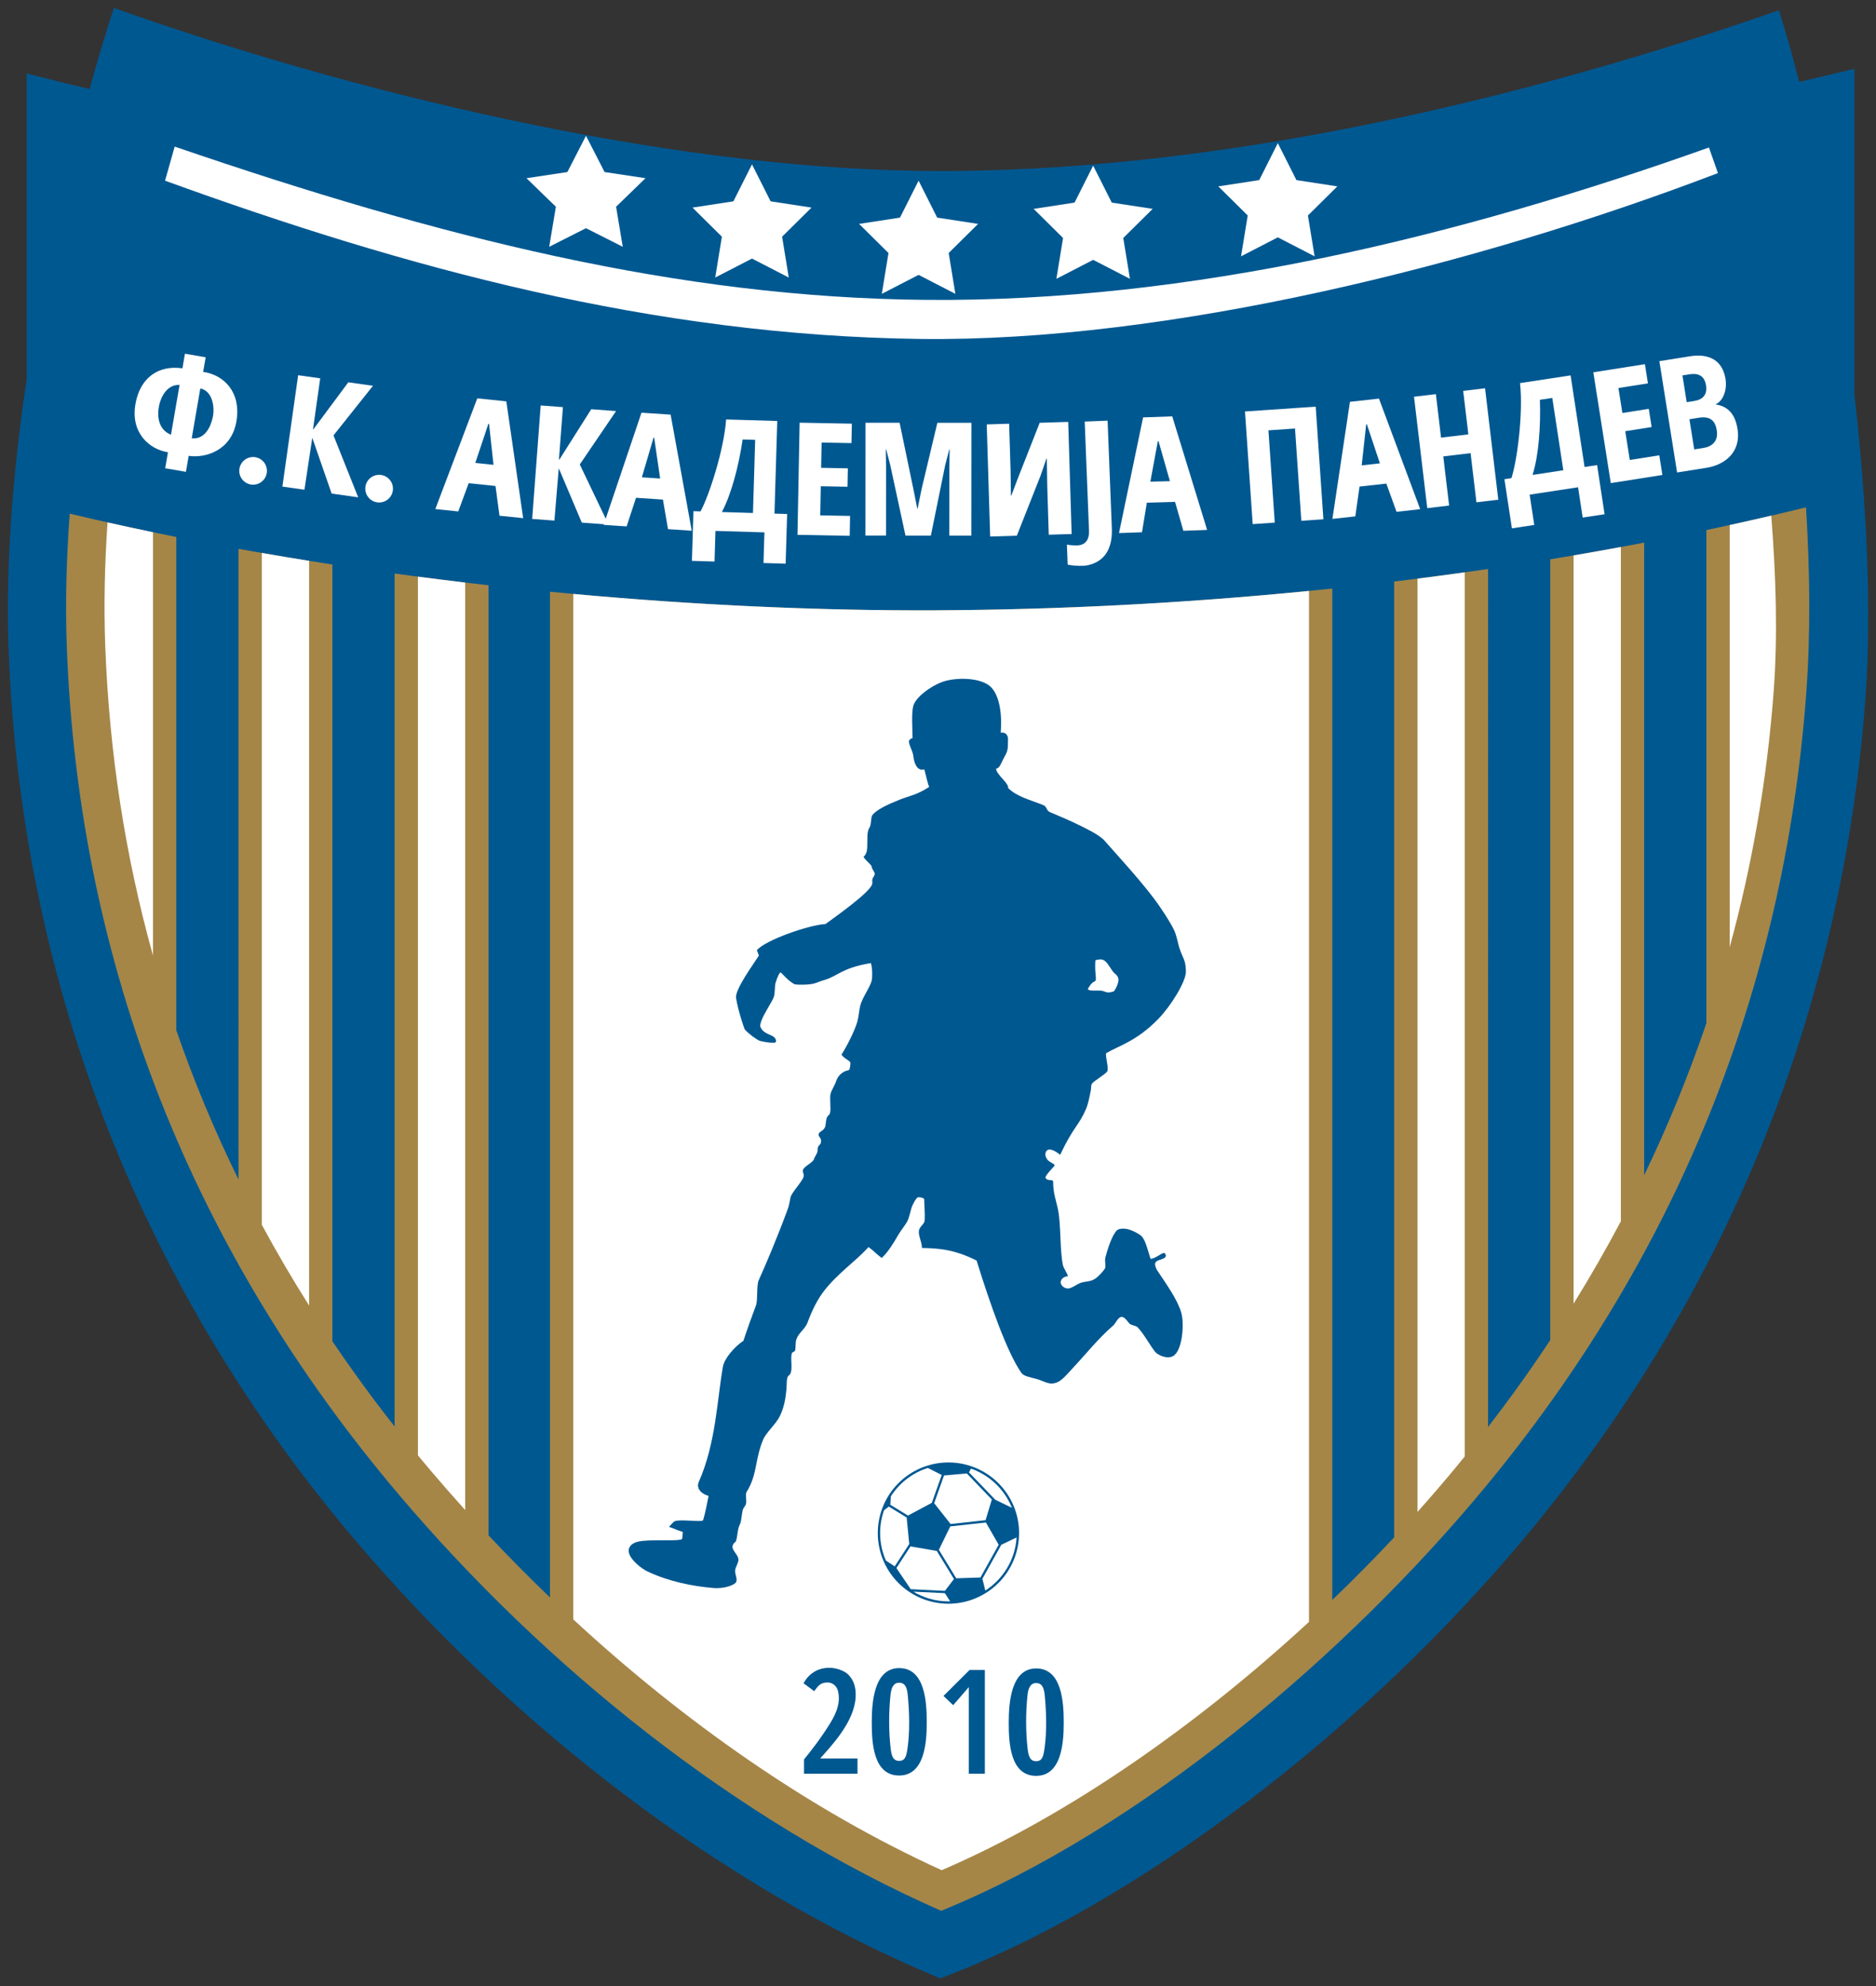 <?xml version="1.0" encoding="UTF-8" standalone="no"?>
<svg
   xmlns:dc="http://purl.org/dc/elements/1.1/"
   xmlns:cc="http://creativecommons.org/ns#"
   xmlns:rdf="http://www.w3.org/1999/02/22-rdf-syntax-ns#"
   xmlns:svg="http://www.w3.org/2000/svg"
   xmlns="http://www.w3.org/2000/svg"
   xmlns:sodipodi="http://sodipodi.sourceforge.net/DTD/sodipodi-0.dtd"
   xmlns:inkscape="http://www.inkscape.org/namespaces/inkscape"
   version="1.1"
   width="237.992"
   height="252"
   id="svg91"
   viewBox="0 0 237.992 252"
   sodipodi:docname="fk-akademija-pandev-strumica.svg"
   inkscape:version="0.92.4 (5da689c313, 2019-01-14)">
  <rect x="0" y="0" width="237.992" height="252" fill="#333333" stroke="none"/>
  <defs
     id="defs95" />
  <sodipodi:namedview
     pagecolor="#ffffff"
     bordercolor="#666666"
     borderopacity="1"
     objecttolerance="10"
     gridtolerance="10"
     guidetolerance="10"
     inkscape:pageopacity="0"
     inkscape:pageshadow="2"
     inkscape:window-width="1366"
     inkscape:window-height="705"
     id="namedview93"
     showgrid="false"
     fit-margin-top="1"
     fit-margin-right="1"
     fit-margin-bottom="1"
     fit-margin-left="1"
     inkscape:zoom="0.56064347"
     inkscape:cx="179.95328"
     inkscape:cy="387.38756"
     inkscape:window-x="-8"
     inkscape:window-y="-8"
     inkscape:window-maximized="1"
     inkscape:current-layer="svg91" />
  <g
     id="Layer1000"
     transform="matrix(0.441,0,0,0.441,-12.254,-59.625)">
    <path
       d="m 60.548,137.48 c 67.585,24.105 157.243,45.855 231.723,46.878 85.603,1.177 177.024,-21.64 247.25,-46.208 1.962,6.142 3.916,13.078 5.819,20.616 5.295,-1.22 10.592,-2.474 15.893,-3.766 v 93.631 c 3.543,31.221 5.072,62.56 3.151,87.933 -7.328,96.794 -44.725,176.773 -96.681,239.473 C 419.778,633.873 354.351,683.368 298.254,704.409 234.03,677.706 174.346,630.625 130.044,578.434 69.99,507.686 33.989,420.335 30.272,322.234 c -0.878,-23.177 0.947,-49.62 5.182,-77.84 v -88.053 c 6.032,1.551 12.068,3.04 18.107,4.478 2.351,-8.492 4.728,-16.46 6.987,-23.338 z"
       style="fill:#005891;fill-rule:evenodd"
       id="path2"
       inkscape:connector-curvature="0" />
    <path
       d="m 298.534,684.967 c 57.872,-23.576 116.954,-74.19 156.266,-121.632 54.795,-66.125 86.053,-142.353 92.54,-228.035 1.329,-17.552 1.114,-35.963 -0.024,-54.128 -9.442,2.32 -19.004,4.5 -28.659,6.543 v 141.87 c -5.067,14.936 -11.045,29.524 -17.899,43.739 V 291.325 c -8.941,1.716 -17.95,3.317 -27.009,4.803 v 224.627 c -5.628,8.504 -11.597,16.844 -17.898,25.015 V 298.907 c -8.971,1.315 -17.979,2.521 -27.009,3.616 V 577.516 c -5.676,6.063 -11.623,12.087 -17.8,18.013 V 304.536 c -38.23,4.019 -76.632,6.09 -113.937,6.261 -36.209,0.166 -73.965,-1.724 -111.114,-5.347 v 289.359 c -6.077,-5.836 -11.975,-11.805 -17.681,-17.874 v -273.344 c -9.071,-1.024 -18.084,-2.15 -27.009,-3.372 v 245.407 c -6.308,-8.024 -12.276,-16.204 -17.898,-24.534 V 297.619 c -9.135,-1.404 -18.15,-2.909 -27.009,-4.509 V 474.564 C 89.537,460.601 83.563,446.277 78.498,431.606 V 289.703 c -10.506,-2.104 -20.746,-4.344 -30.653,-6.711 -0.966,12.991 -1.309,25.938 -0.829,38.607 3.474,91.681 36.458,174.067 95.803,243.98 41.48,48.867 96.564,93.425 155.715,119.388 z"
       style="fill:#a58647;fill-rule:evenodd"
       id="path4"
       inkscape:connector-curvature="0" />
    <g
       id="Layer1001">
      <path
         d="m 525.361,286.27 v 121.427 c 6.469,-23.628 10.723,-48.06 12.627,-73.208 1.268,-16.745 0.651,-33.892 -0.666,-50.926 -3.969,0.926 -7.956,1.828 -11.961,2.707 z"
         style="fill:#ffffff;fill-rule:evenodd"
         id="path6"
         inkscape:connector-curvature="0" />
      <path
         d="m 480.454,295.006 v 215.284 c 4.816,-7.775 9.352,-15.681 13.604,-23.712 V 292.587 c -4.519,0.835 -9.055,1.641 -13.604,2.419 z"
         style="fill:#ffffff;fill-rule:evenodd"
         id="path8"
         inkscape:connector-curvature="0" />
      <path
         d="m 435.547,301.688 v 268.51 c 3.691,-4.121 7.25,-8.249 10.661,-12.365 0.989,-1.193 1.968,-2.392 2.942,-3.593 V 299.869 c -4.527,0.635 -9.062,1.24 -13.604,1.819 z"
         style="fill:#ffffff;fill-rule:evenodd"
         id="path10"
         inkscape:connector-curvature="0" />
      <path
         d="m 71.795,288.334 v 121.781 c -7.932,-28.446 -12.56,-58.116 -13.728,-88.922 -0.446,-11.784 -0.164,-23.777 0.657,-35.681 4.303,0.965 8.662,1.905 13.071,2.822 z"
         style="fill:#ffffff;fill-rule:evenodd"
         id="path12"
         inkscape:connector-curvature="0" />
      <path
         d="m 116.703,296.566 v 214.263 c -4.819,-7.628 -9.357,-15.376 -13.603,-23.246 V 294.298 c 4.499,0.781 9.035,1.537 13.603,2.268 z"
         style="fill:#ffffff;fill-rule:evenodd"
         id="path14"
         inkscape:connector-curvature="0" />
      <path
         d="m 161.61,302.813 v 266.846 c -3.39,-3.755 -6.708,-7.541 -9.945,-11.355 -1.233,-1.452 -2.449,-2.911 -3.659,-4.374 v -252.815 c 4.516,0.591 9.051,1.157 13.603,1.698 z"
         style="fill:#ffffff;fill-rule:evenodd"
         id="path16"
         inkscape:connector-curvature="0" />
      <path
         d="m 404.342,305.221 v 296.617 c -31.726,29.29 -68.791,55.588 -105.667,71.445 -38.255,-17.426 -74.335,-42.905 -105.979,-72.159 V 306.084 c 34.979,3.208 70.379,4.869 104.412,4.713 35.126,-0.161 71.223,-2.006 107.234,-5.576 z"
         style="fill:#ffffff;fill-rule:evenodd"
         id="path18"
         inkscape:connector-curvature="0" />
    </g>
    <path
       d="m 290.59,338.053 c -0.706,2.029 -0.28,7.307 -0.292,9.522 -1.804,0.528 -0.871,1.714 -0.03,4.046 0.335,0.93 0.279,1.985 0.623,2.916 0.574,1.552 1.331,2.393 2.801,2.033 0.452,1.745 0.977,4.138 1.391,5.041 -3.684,2.388 -5.542,2.502 -8.366,3.62 -3.631,1.438 -6.871,2.975 -7.985,4.518 -0.403,0.386 -0.33,2.407 -0.624,3.137 -0.229,0.568 -0.549,0.864 -0.693,1.768 -0.222,1.392 -0.026,3.635 -0.241,5.166 -0.147,1.047 -0.635,1.613 -0.995,1.932 1.004,1.439 2.296,2.227 2.368,2.834 0.095,0.806 0.834,1.363 0.869,2.028 0.028,0.517 -0.626,1.173 -0.687,1.59 -0.085,0.571 0.126,1.019 -0.126,1.591 -1.109,2.51 -10.073,8.891 -13.348,11.266 -4.631,0.225 -17.24,4.574 -19.748,7.529 l 0.592,1.538 c -1.41,2.255 -6.955,9.791 -6.574,12.191 0.563,3.553 2.151,8.235 2.488,9.049 1.265,1.402 3.247,2.813 4.308,3.296 1.299,0.303 2.478,0.577 4.099,0.554 1.14,-0.016 0.537,-1.529 -0.515,-1.984 -1.05,-0.455 -1.726,-0.77 -2.288,-1.179 -0.722,-0.526 -0.966,-1.058 -1.173,-1.699 0.216,-1.857 1.647,-4.052 2.818,-6.15 0.407,-0.728 0.824,-1.364 1.092,-2.08 0.445,-1.191 0.24,-3.091 0.519,-4.087 0.415,-1.478 1.238,-3.328 1.553,-3.017 1.281,1.263 2.157,2.35 3.957,3.39 1.222,0.171 3.52,0.133 4.87,-0.082 1.351,-0.215 1.755,-0.609 3.633,-1.152 3.999,-1.156 4.94,-3.46 13.429,-4.887 0.346,1.155 0.441,2.635 0.333,4.362 -0.137,2.199 -2.732,5.174 -3.425,8.026 -0.351,1.444 -0.372,2.856 -0.792,4.402 -0.603,2.218 -2.758,6.752 -4.582,9.549 0.92,1.37 2.674,1.716 2.58,2.52 -0.059,0.51 -0.078,1.908 -0.578,1.979 -1.18,0.167 -2.909,1.161 -3.539,3.151 -0.337,1.065 -1.237,2.412 -1.557,3.477 -0.426,1.42 0.179,4.393 -0.213,5.741 -0.148,0.508 -0.76,0.814 -0.909,1.288 -0.22,0.7 -0.277,1.433 -0.363,2.095 -0.224,1.716 -1.648,1.684 -1.947,2.509 -0.334,0.921 1,1.12 0.591,2.647 -0.189,0.706 -0.994,0.636 -0.939,2.17 0.029,0.808 -0.904,1.902 -1.011,2.413 -0.23,1.102 -2.963,2.138 -3.194,3.25 -0.149,0.721 0.355,1.075 0.208,1.798 -0.276,1.365 -3.516,4.679 -3.79,6.042 -0.152,0.758 -0.43,2.374 -0.696,3.099 -3.072,8.367 -6.236,15.823 -8.462,20.763 -0.657,1.459 -0.206,5.69 -0.77,7.2 -1.243,3.329 -2.471,6.704 -3.615,10.19 -2.606,1.75 -5.486,5.098 -5.907,7.486 -1.688,9.572 -1.979,21.872 -6.926,33.113 -0.844,1.917 0.784,3.495 2.812,4.033 -0.391,2.034 -1.046,5.329 -1.579,6.988 -0.21,0.655 -6.503,-0.34 -8.076,0.279 -0.632,0.249 -1.022,0.981 -1.752,1.631 1.523,0.529 1.76,0.724 3.99,1.487 -0.209,1.14 0.11,2.095 -0.58,2.203 -3.008,0.473 -8.758,-0.155 -12.213,0.561 -2.049,0.425 -2.968,1.737 -2.761,2.986 0.369,2.227 3.668,4.79 5.362,5.592 6.052,2.868 12.866,4.261 18.942,4.775 3.409,0.289 6.334,-0.976 6.62,-1.767 0.377,-1.04 -0.436,-2.181 -0.31,-3.34 0.126,-1.16 1.194,-2.339 0.894,-3.458 -0.359,-1.342 -2.035,-2.481 -1.583,-3.722 0.359,-0.985 0.735,-0.61 0.998,-1.425 0.264,-0.815 0.416,-2.821 0.698,-3.745 0.13,-0.426 0.445,-0.968 0.573,-1.448 0.228,-0.854 0.363,-2.641 0.594,-3.495 0.213,-0.788 0.709,-1.019 0.935,-1.8 0.25,-0.864 -0.204,-2.546 0.133,-3.364 1.885,-2.926 2.39,-5.765 2.944,-8.549 0.404,-2.031 0.835,-4.134 1.847,-6.534 0.938,-2.226 3.648,-4.38 4.86,-6.888 1.139,-2.356 1.635,-4.969 1.852,-7.581 0.153,-1.845 -0.052,-3.493 0.699,-4.036 1.357,-0.981 0.4,-4.36 0.81,-6.249 0.136,-0.629 0.91,-0.435 1.024,-1.075 0.179,-1.001 0.023,-2.161 0.323,-3.046 0.685,-2.018 2.483,-2.871 3.235,-4.894 1.242,-3.344 2.739,-6.476 4.71,-9.028 3.96,-5.128 9.19,-8.601 12.828,-12.652 1.85,1.357 1.94,1.785 3.79,3.142 1.704,-1.597 3.26,-4.003 4.785,-6.696 0.506,-0.894 2.028,-2.84 2.531,-3.778 0.69,-1.283 1.002,-3.51 1.487,-4.571 0.624,-1.365 1.016,-1.889 1.462,-2.344 0.259,-0.263 1.934,0.095 1.943,0.464 0.053,2.268 0.261,4.044 0.145,6.069 -0.07,1.221 -1.515,1.751 -1.666,3.058 -0.172,1.481 0.947,3.379 0.873,4.927 4.532,0.089 9.064,0.271 15.725,3.608 4.008,12.893 8.763,26.371 12.856,32.277 0.693,1 2.275,1.23 4.4,1.795 1.55,0.413 3.072,1.37 4.411,1.311 2.42,-0.107 3.776,-2.062 6.041,-4.471 3.446,-3.665 7.449,-8.667 11.528,-12.148 0.649,-0.554 1.189,-1.847 1.895,-2.335 0.806,-0.557 1.533,0.125 1.971,0.661 0.235,0.287 0.537,0.65 0.891,1.067 0.369,0.434 1.898,0.564 2.372,1.083 1.96,2.148 3.355,4.91 4.944,6.966 0.753,0.975 3.509,2.287 5.248,1.27 2.653,-1.551 3.272,-9.289 2.312,-12.522 -1.156,-3.893 -4.409,-8.341 -6.978,-12.225 -0.132,-0.199 -0.794,-1.557 -0.443,-2.139 0.41,-0.68 1.471,-0.784 2.232,-1.135 0.671,-0.309 1.128,-0.853 0.407,-1.569 -0.451,-0.448 -2.682,1.655 -4.05,1.62 -1.074,-3.464 -1.64,-5.983 -3.003,-6.87 -1.923,-1.252 -4.105,-2.228 -6.141,-1.637 -1.393,0.405 -2.946,4.721 -3.814,8.023 -0.34,1.291 0.262,2.695 -0.192,3.344 -0.742,1.061 -2.032,2.462 -3.075,3.042 -1.341,0.745 -2.629,0.56 -3.92,1.036 -1.202,0.443 -2.655,1.664 -3.683,1.596 -0.837,-0.056 -1.492,-0.51 -1.885,-1.187 -0.427,-0.736 0.125,-2.225 1.948,-2.335 -0.167,-0.851 -1.266,-2.359 -1.442,-3.221 -0.906,-4.431 -0.522,-11.26 -1.378,-15.794 -0.496,-2.625 -1.458,-4.824 -1.421,-8.171 0.01,-0.885 -1.925,-0.003 -2.237,-1.287 0.308,-0.848 1.45,-1.975 2.591,-3.286 0.338,-0.388 -0.696,-0.734 -1.614,-1.394 -0.628,-0.451 -0.925,-1.343 -0.97,-1.62 -0.14,-0.879 0.441,-3.203 4.248,-0.169 3.863,-8.228 5.364,-8.308 7.497,-13.326 0.488,-1.149 0.958,-3.355 1.304,-5.121 0.157,-0.802 -0.004,-1.368 0.314,-1.96 0.421,-0.784 3.995,-2.79 4.421,-3.604 0.514,-0.98 -0.609,-4.269 -0.311,-5.221 3.872,-2.281 8.713,-3.403 15.01,-9.872 3.643,-3.743 7.9,-10.661 7.929,-13.534 0.005,-0.487 -0.044,-1.849 -0.297,-2.782 -0.326,-1.199 -0.933,-2.115 -1.564,-4.035 -0.51,-1.551 -0.733,-3.556 -1.64,-5.399 -0.998,-2.026 -3.432,-5.931 -6,-9.29 -4.281,-5.599 -9.595,-11.335 -14.085,-16.44 -1.74,-1.634 -4.214,-2.807 -6.301,-3.864 -3.258,-1.649 -6.245,-2.884 -9.163,-4.119 -1.22,-0.516 -0.791,-1.572 -2.044,-2.075 -3.461,-1.39 -7.64,-2.418 -10.054,-4.9 0.18,-0.426 -0.528,-1.501 -1.338,-2.354 -1.002,-1.055 -2.255,-2.568 -2.084,-3.198 0.866,-0.168 1.23,-1.077 1.69,-2.069 0.358,-0.772 0.848,-1.558 1.204,-2.321 0.634,-1.357 0.434,-2.869 0.506,-3.976 0.056,-0.855 -0.355,-2.221 -2.105,-1.99 0.498,-6.056 -0.58,-11.255 -3.114,-13.4 -2.599,-2.2 -8.404,-2.599 -12.631,-1.527 -3.503,0.888 -8.408,4.354 -9.322,6.976 z m 50.111,81.7 c 0.335,0.686 2.368,0.362 3.748,0.463 1.217,0.09 1.578,0.985 3.768,0.21 0.755,-0.998 1.45,-2.716 1.299,-3.59 -0.188,-1.087 -0.961,-1.325 -1.566,-2.097 -0.779,-0.991 -1.475,-2.427 -2.302,-3.036 -0.859,-0.633 -1.357,-0.517 -2.746,-0.248 -0.306,3.754 0.554,5.748 -0.167,6.077 -1.094,0.499 -1.427,1.285 -2.035,2.22 z"
       style="fill:#005891;fill-rule:evenodd"
       id="path21"
       inkscape:connector-curvature="0" />
    <g
       id="Layer1002">
      <path
         d="M 300.621,555.972 A 20.319,20.319 0 0 1 320.94,576.291 20.319,20.319 0 1 1 300.621,555.972 Z"
         style="fill:#005891;fill-rule:evenodd"
         id="path23"
         inkscape:connector-curvature="0" />
      <path
         d="m 307.101,557.737 c 5.372,1.877 9.682,6.022 11.78,11.286 l -4.789,-2.334 -7.556,-7.864 z m 13.127,19.811 c -0.406,6.417 -3.892,11.999 -8.997,15.281 l -0.84,-3.392 5.439,-9.783 z m -19.119,18.385 c -0.162,0.004 -0.325,0.006 -0.488,0.006 -3.695,0 -7.152,-1.021 -10.105,-2.796 l 9.083,0.438 z m -18.48,-11.738 c -1.064,-2.419 -1.657,-5.093 -1.657,-7.905 0,-2.307 0.399,-4.52 1.13,-6.577 l 1.367,-1.047 5.136,3.14 0.742,7.636 -4.181,6.429 z m 1.429,-18.479 c 2.455,-3.836 6.207,-6.763 10.636,-8.164 l 3.997,2.023 -2.849,8.015 -6.86,3.662 -5.081,-3.106 z m 5.718,26.721 -4.125,-6.081 4.055,-6.236 7.577,1.313 4.928,8.079 -2.603,3.4 z m 20.052,-3.366 -6.962,0.228 -4.997,-8.191 3.285,-6.741 10.249,-1.119 3.667,6.394 z m 3.275,-22.443 -1.799,5.956 -10.058,1.098 -4.73,-5.986 2.835,-7.975 6.558,-0.58 z"
         style="fill:#ffffff;fill-rule:evenodd"
         id="path25"
         inkscape:connector-curvature="0" />
    </g>
    <g
       id="Layer1003">
      <path
         d="m 78.037,177.384 c 76.241,26.114 144.768,43.464 216.168,44.1 75.651,0.674 152.956,-18.087 225.186,-43.845 l 2.59,7.365 c -69.429,26.565 -158.424,48.638 -229.544,47.72 -76.874,-0.992 -148.019,-20.424 -217.174,-45.535 z"
         style="fill:#ffffff;fill-rule:evenodd"
         id="path28"
         inkscape:connector-curvature="0" />
      <path
         d="m 342.254,182.864 5.352,10.635 11.768,1.803 -8.461,8.376 1.922,11.749 -10.581,-5.458 -10.581,5.458 1.921,-11.749 -8.461,-8.376 11.768,-1.803 z"
         style="fill:#ffffff;fill-rule:evenodd"
         id="path30"
         inkscape:connector-curvature="0" />
      <path
         d="m 395.375,176.389 5.352,10.635 11.768,1.803 -8.461,8.376 1.921,11.749 -10.581,-5.458 -10.581,5.458 1.921,-11.749 -8.461,-8.376 11.768,-1.803 z"
         style="fill:#ffffff;fill-rule:evenodd"
         id="path32"
         inkscape:connector-curvature="0" />
      <path
         d="m 196.355,174.274 5.352,10.431 11.768,1.769 -8.461,8.215 1.921,11.524 -10.581,-5.354 -10.581,5.354 1.921,-11.524 -8.461,-8.215 11.768,-1.769 z"
         style="fill:#ffffff;fill-rule:evenodd"
         id="path34"
         inkscape:connector-curvature="0" />
      <path
         d="m 244.112,182.494 5.352,10.635 11.768,1.803 -8.461,8.376 1.921,11.749 -10.581,-5.458 -10.581,5.458 1.921,-11.749 -8.461,-8.376 11.768,-1.803 z"
         style="fill:#ffffff;fill-rule:evenodd"
         id="path36"
         inkscape:connector-curvature="0" />
      <path
         d="m 292.035,187.186 5.352,10.635 11.768,1.803 -8.461,8.376 1.921,11.749 -10.581,-5.458 -10.581,5.458 1.921,-11.749 -8.461,-8.376 11.768,-1.803 z"
         style="fill:#ffffff;fill-rule:evenodd"
         id="path38"
         inkscape:connector-curvature="0" />
    </g>
    <g
       id="Layer1004">
      <path
         d="m 274.46,645.52 v -4.383 h -10.737 c 3.158,-3.589 9.794,-10.427 10.203,-17.607 0.161,-2.83 -0.546,-4.892 -2.054,-6.46 -1.297,-1.348 -3.926,-2.075 -5.745,-2.022 -3.325,0.098 -5.726,1.81 -7.191,4.444 l 3.072,2.291 c 1.043,-1.416 1.698,-2.493 3.816,-2.511 1.407,-0.012 2.695,0.98 3.051,2.536 0.757,3.309 -0.512,6.272 -2.148,8.981 -2.567,4.252 -5.911,8.541 -7.652,10.619 v 4.112 z"
         style="fill:#005891;fill-rule:evenodd"
         id="path41"
         inkscape:connector-curvature="0" />
      <path
         d="m 286.44,641.831 c -1.805,0 -2.22,-1.539 -2.47,-3.803 -0.542,-4.92 -0.528,-10.035 -0.029,-15.053 0.21,-2.109 0.819,-3.625 2.498,-3.625 1.768,0 2.278,1.437 2.491,3.64 0.5,5.148 0.577,10.656 -0.059,15.056 -0.325,2.247 -0.597,3.786 -2.432,3.786 z m 0,4.213 c 7.377,-6e-4 7.943,-9.623 7.943,-15.367 0,-5.762 -0.511,-15.559 -7.943,-15.542 -7.253,0.016 -7.87,9.925 -7.875,15.542 -0.005,5.811 0.386,15.368 7.875,15.367 z"
         style="fill:#005891;fill-rule:evenodd"
         id="path43"
         inkscape:connector-curvature="0" />
      <path
         d="m 325.845,641.929 c -1.805,0 -2.22,-1.539 -2.47,-3.803 -0.542,-4.92 -0.528,-10.035 -0.029,-15.053 0.21,-2.109 0.819,-3.626 2.498,-3.626 1.768,0 2.278,1.437 2.491,3.64 0.5,5.148 0.577,10.656 -0.06,15.056 -0.325,2.247 -0.597,3.786 -2.432,3.786 z m 0,4.214 c 7.377,-7e-4 7.943,-9.623 7.943,-15.367 0,-5.762 -0.511,-15.559 -7.943,-15.542 -7.253,0.016 -7.87,9.925 -7.875,15.542 -0.005,5.811 0.386,15.368 7.875,15.367 z"
         style="fill:#005891;fill-rule:evenodd"
         id="path45"
         inkscape:connector-curvature="0" />
      <path
         d="m 299.199,623.148 2.785,2.661 4.503,-5.205 v 24.916 h 4.61 v -29.859 h -4.38 z"
         style="fill:#005891;fill-rule:evenodd"
         id="path47"
         inkscape:connector-curvature="0" />
    </g>
    <g
       id="Layer1005">
      <path
         d="m 165.083,249.815 8.358,0.866 4.843,33.607 -6.812,-0.706 -1.143,-8.554 -7.717,-0.8 -3.002,8.124 -6.594,-0.683 z m -0.57,18.585 5.238,0.543 -1.28,-11.779 -0.195,-0.02 z"
         style="fill:#ffffff;fill-rule:evenodd"
         id="path50"
         inkscape:connector-curvature="0" />
      <path
         d="m 212.321,253.94 8.385,0.559 6.075,33.406 -6.833,-0.455 -1.457,-8.506 -7.741,-0.516 -2.701,8.229 -6.614,-0.441 z m 0.113,18.593 5.255,0.35 -1.712,-11.725 -0.195,-0.013 z"
         style="fill:#ffffff;fill-rule:evenodd"
         id="path52"
         inkscape:connector-curvature="0" />
      <path
         d="m 356.616,255.298 8.386,-0.299 10.037,32.675 -6.834,0.244 -2.399,-8.322 -8.11,0.238 -1.392,8.509 -6.615,0.236 z m 2.092,18.494 5.623,-0.15 -3.278,-11.529 -0.196,0.007 z"
         style="fill:#ffffff;fill-rule:evenodd"
         id="path54"
         inkscape:connector-curvature="0" />
      <path
         d="m 311.637,257.312 6.446,-0.198 0.414,13.5 0.104,7.175 0.116,-0.004 1.798,-4.76 6.357,-16.181 8.203,-0.252 0.99,32.256 -6.587,0.202 -0.432,-14.091 -0.116,-7.783 -0.123,0.004 -1.708,4.941 -6.8,17.211 -7.674,0.235 z"
         style="fill:#ffffff;fill-rule:evenodd"
         id="path56"
         inkscape:connector-curvature="0" />
      <path
         d="m 295.569,289.304 -7.307,-0.005 -4.354,-20.18 -1.185,-4.607 -0.111,-1e-4 0.07,4.974 -0.015,19.808 -5.92,-0.004 0.024,-32.456 9.806,0.007 3.942,18.986 1.14,5.702 0.104,1e-4 1.155,-5.701 4.519,-18.98 9.794,0.007 -0.024,32.456 -6.33,-0.005 0.015,-19.809 0.077,-4.974 h -0.111 l -1.185,4.605 z"
         style="fill:#ffffff;fill-rule:evenodd"
         id="path58"
         inkscape:connector-curvature="0" />
      <path
         d="m 257.811,256.816 15.022,0.286 -0.106,5.589 -8.588,-0.163 -0.138,7.275 7.684,0.146 -0.101,5.301 -7.684,-0.146 -0.159,8.377 8.588,0.163 -0.109,5.723 -15.022,-0.286 z"
         style="fill:#ffffff;fill-rule:evenodd"
         id="path60"
         inkscape:connector-curvature="0" />
      <path
         d="m 113.552,243.159 6.348,0.897 -2.068,14.626 0.118,0.017 10.036,-13.5 7.094,1.003 -11.357,14.273 7.104,17.816 -7.637,-1.08 -5.584,-16.086 0.015,0.002 -2.253,14.978 -6.348,-0.897 z"
         style="fill:#ffffff;fill-rule:evenodd"
         id="path62"
         inkscape:connector-curvature="0" />
      <path
         d="m 183.329,251.863 6.393,0.475 -1.147,15.097 0.119,0.009 9.172,-14.501 7.145,0.531 -10.438,15.36 8.268,17.306 -7.692,-0.572 -6.636,-15.681 0.015,10e-4 -1.256,15.094 -6.393,-0.475 z"
         style="fill:#ffffff;fill-rule:evenodd"
         id="path64"
         inkscape:connector-curvature="0" />
      <path
         d="m 86.954,238.002 -0.725,4.203 c 6,0.846 11.01,5.855 9.558,14.28 -1.453,8.431 -9.006,10.591 -13.721,9.872 l -0.793,4.602 -5.965,-1.028 0.793,-4.602 c -5.172,-0.797 -10.807,-5.419 -9.354,-13.849 1.326,-7.693 6.696,-11.29 13.517,-10.303 l 0.725,-4.203 z m -1.548,8.981 -2.47,14.332 c 3.83,0.377 5.463,-3.368 6.046,-6.003 0.721,-3.262 -0.262,-7.758 -3.575,-8.329 z m -8.435,13.304 2.47,-14.332 c -3.757,-0.176 -5.6,3.74 -6.019,6.676 -0.379,2.66 0.005,6.198 3.548,7.657 z"
         style="fill:#ffffff;fill-rule:evenodd"
         id="path66"
         inkscape:connector-curvature="0" />
      <path
         d="m 101.271,266.757 a 3.977,3.977 0 0 1 3.244,4.595 3.977,3.977 0 1 1 -3.244,-4.595 z"
         style="fill:#ffffff;fill-rule:evenodd"
         id="path68"
         inkscape:connector-curvature="0" />
      <path
         d="m 137.531,271.88 a 3.977,3.977 0 0 1 3.236,4.601 3.977,3.977 0 1 1 -3.236,-4.601 z"
         style="fill:#ffffff;fill-rule:evenodd"
         id="path70"
         inkscape:connector-curvature="0" />
      <path
         d="m 236.67,255.888 14.71,0.443 -0.803,26.65 3.643,0.11 -0.431,14.293 -6.369,-0.192 0.266,-8.814 -14.084,-0.424 -0.266,8.814 -6.502,-0.196 0.431,-14.293 2.035,0.061 c 2.397,-4.32 6.734,-17.587 7.371,-26.452 z m 8.356,5.87 -3.602,-0.108 c -1.159,7.768 -3.253,15.727 -5.976,20.877 l 8.944,0.27 z"
         style="fill:#ffffff;fill-rule:evenodd"
         id="path72"
         inkscape:connector-curvature="0" />
      <path
         d="m 339.822,256.494 6.584,-0.26 1.226,31.082 c 0.138,3.51 -0.702,6.385 -2.531,8.217 -1.423,1.425 -3.496,2.371 -5.835,2.463 -1.372,0.054 -2.91,-0.053 -4.34,-0.334 l -0.228,-5.765 c 0.947,0.189 2.227,0.256 3.049,0.223 2.494,-0.098 3.404,-1.948 3.318,-4.129 z"
         style="fill:#ffffff;fill-rule:evenodd"
         id="path74"
         inkscape:connector-curvature="0" />
    </g>
    <g
       id="Layer1006">
      <path
         d="m 416.122,250.813 8.352,-0.925 11.856,31.817 -6.807,0.754 -2.93,-8.117 -7.711,0.854 -1.212,8.576 -6.589,0.73 z m 3.381,18.283 5.234,-0.58 -3.747,-11.241 -0.195,0.022 z"
         style="fill:#ffffff;fill-rule:evenodd"
         id="path77"
         inkscape:connector-curvature="0" />
      <path
         d="m 486.133,242.321 14.841,-2.339 0.871,5.522 -8.485,1.337 1.133,7.188 7.592,-1.197 0.826,5.237 -7.592,1.197 1.305,8.277 8.485,-1.337 0.891,5.655 -14.841,2.34 z"
         style="fill:#ffffff;fill-rule:evenodd"
         id="path79"
         inkscape:connector-curvature="0" />
      <path
         d="m 465.051,245.427 14.549,-2.217 4.017,26.358 3.603,-0.549 2.154,14.137 -6.299,0.96 -1.329,-8.717 -13.93,2.123 1.329,8.717 -6.431,0.98 -2.154,-14.137 2.012,-0.307 c 1.579,-4.681 3.451,-18.513 2.479,-27.348 z m 9.278,4.266 -3.562,0.543 c 0.261,7.85 -0.363,16.056 -2.113,21.612 l 8.846,-1.348 z"
         style="fill:#ffffff;fill-rule:evenodd"
         id="path81"
         inkscape:connector-curvature="0" />
      <path
         d="m 505.13,239.114 8.825,-1.406 c 4.31,-0.687 9.02,0.254 10.157,6.219 0.673,3.528 -0.768,6.84 -2.865,7.611 2.6,0.432 5.516,1.731 6.364,7.05 1.112,6.98 -3.971,10.417 -8.899,11.202 l -8.48,1.351 z m 6.641,4.103 1.226,7.697 2.257,-0.359 c 2.115,-0.337 3.763,-1.593 3.306,-4.465 -0.487,-3.059 -2.569,-3.544 -4.768,-3.194 z m 2.008,12.606 1.384,8.687 2.641,-0.421 c 2.364,-0.377 4.351,-1.849 3.839,-5.065 -0.475,-2.982 -2.03,-4.13 -5.223,-3.622 z"
         style="fill:#ffffff;fill-rule:evenodd"
         id="path83"
         inkscape:connector-curvature="0" />
      <path
         d="m 434.553,249.349 6.29,-0.748 1.488,12.514 7.856,-0.934 -1.488,-12.514 6.29,-0.748 3.81,32.055 -6.29,0.748 -1.681,-14.142 -7.856,0.934 1.681,14.142 -6.29,0.748 z"
         style="fill:#ffffff;fill-rule:evenodd"
         id="path85"
         inkscape:connector-curvature="0" />
      <path
         d="m 385.93,253.592 20.34,-1.39 2.215,32.408 -6.35,0.434 -1.815,-26.549 -7.643,0.522 1.815,26.549 -6.347,0.434 z"
         style="fill:#ffffff;fill-rule:evenodd"
         id="path87"
         inkscape:connector-curvature="0" />
    </g>
  </g>
</svg>
